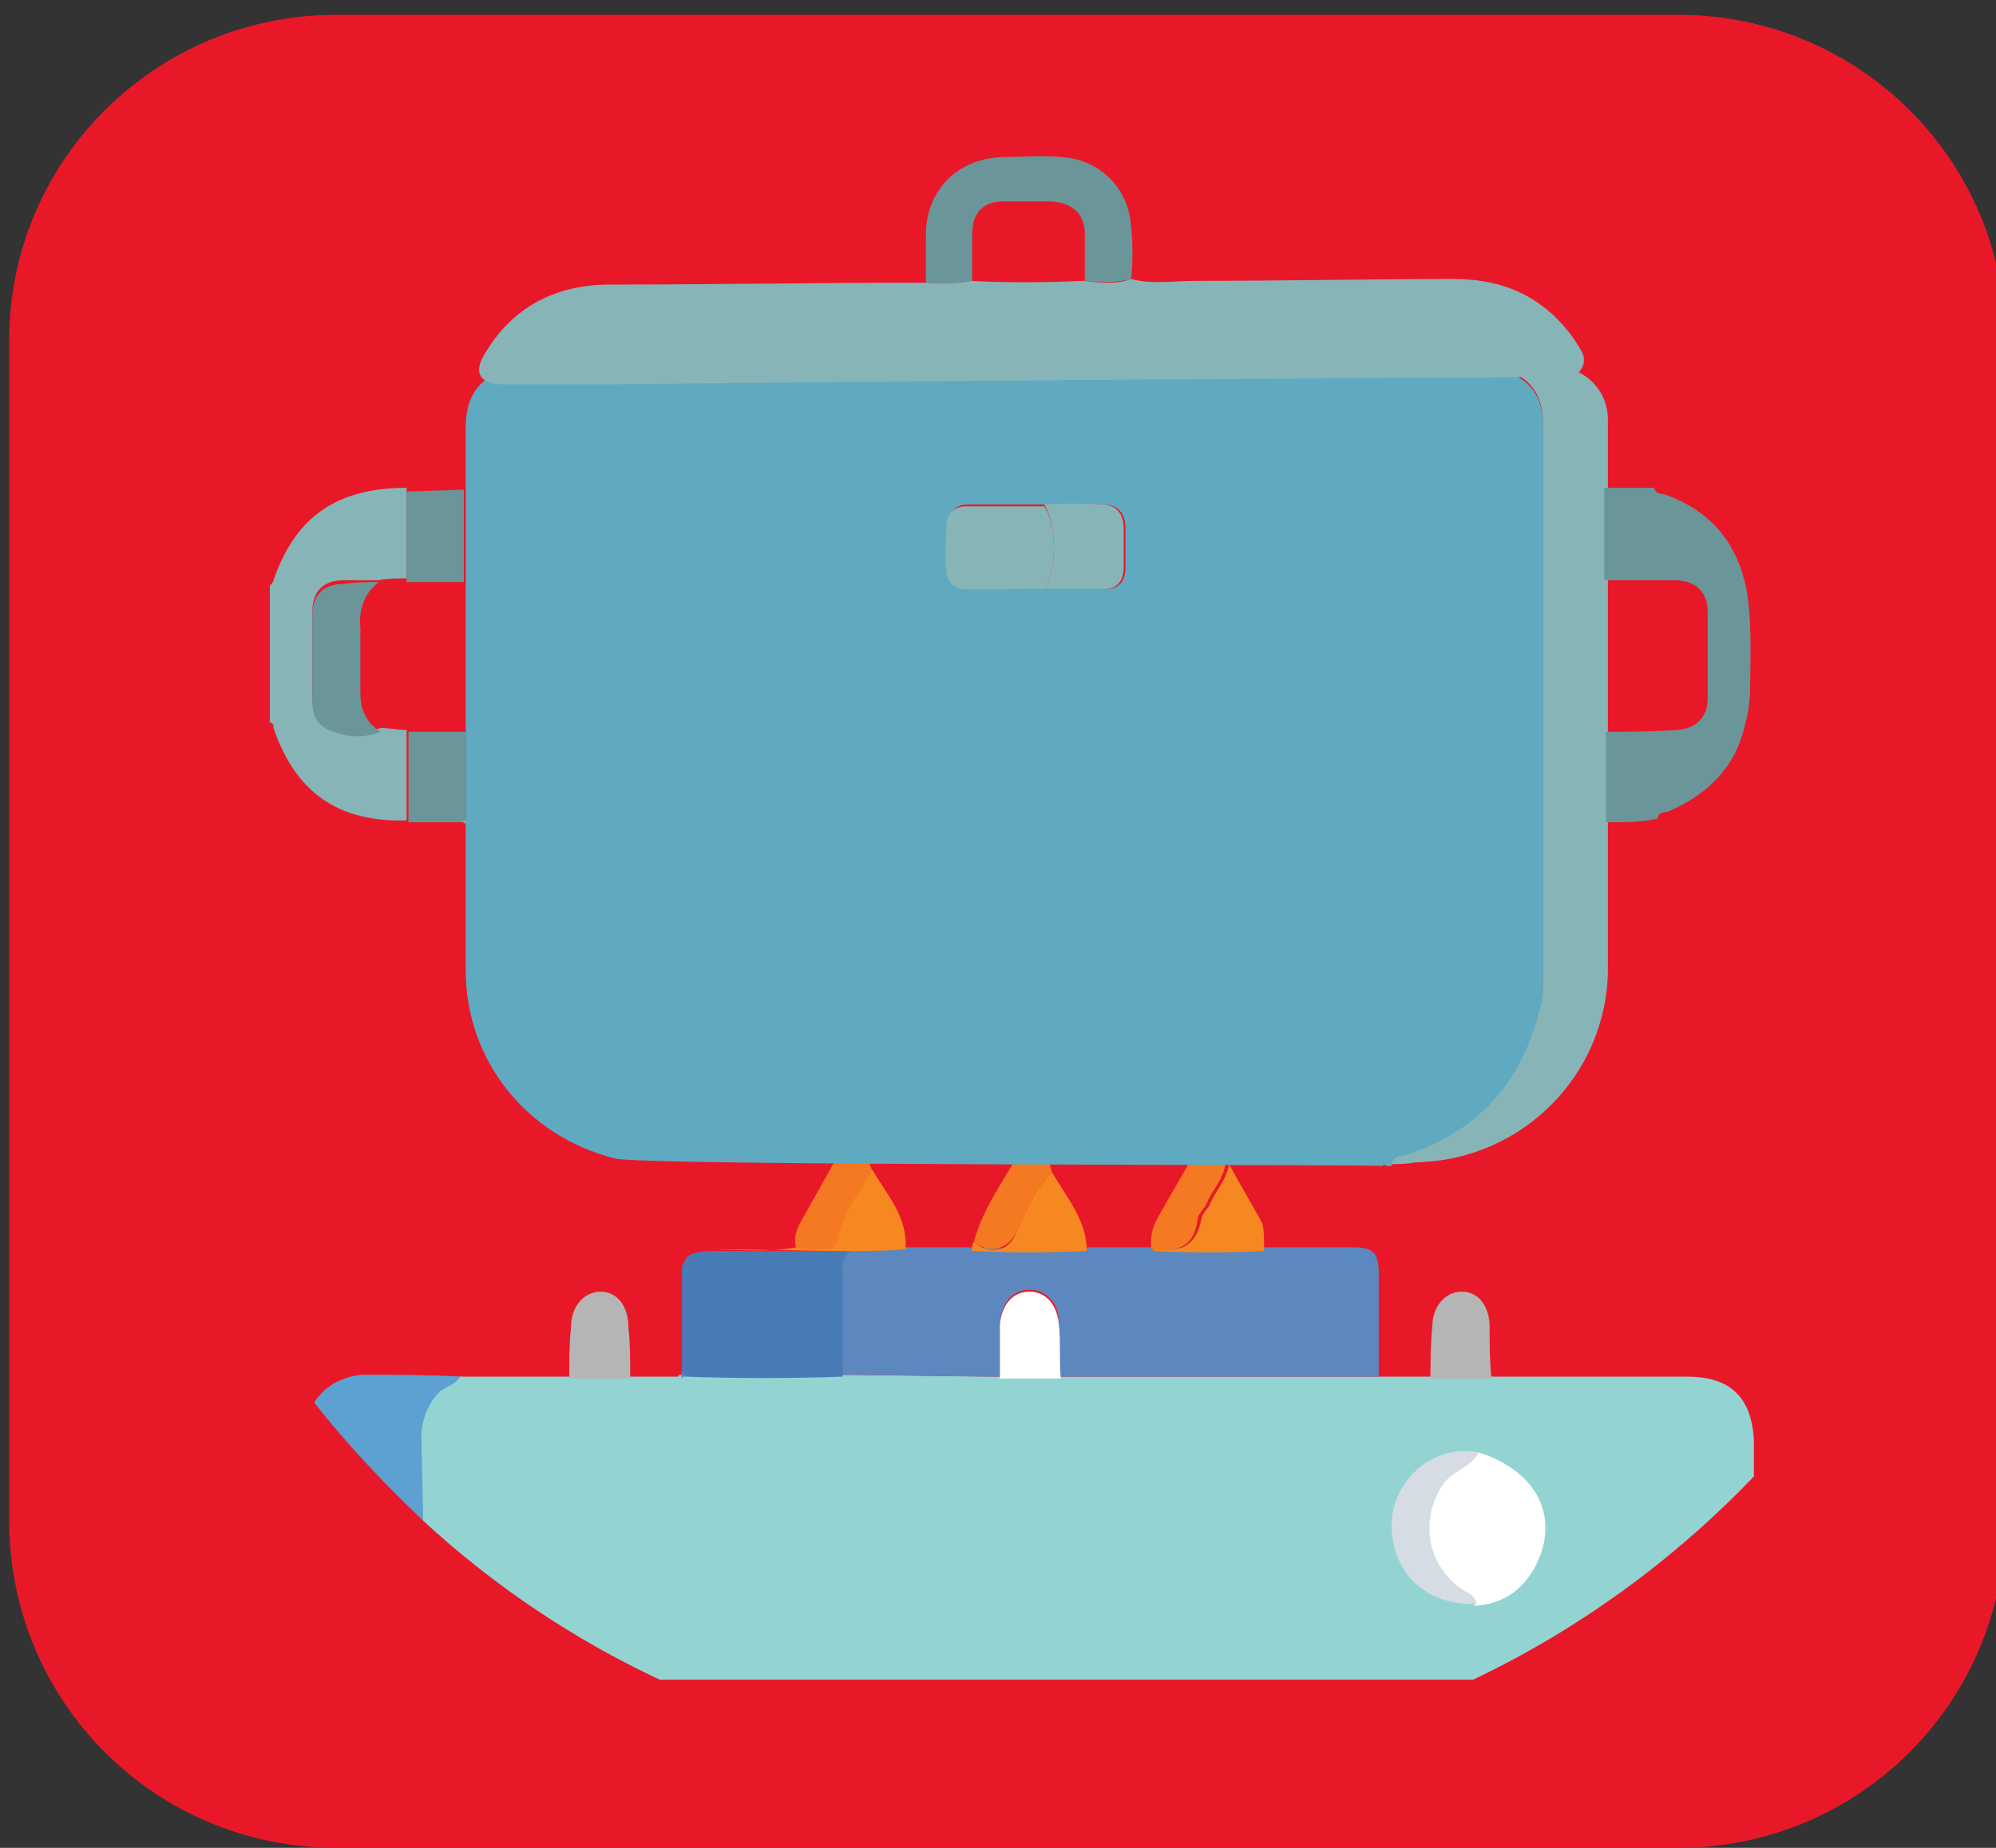 <?xml version="1.0" encoding="utf-8"?>
<!-- Generator: Adobe Illustrator 28.0.0, SVG Export Plug-In . SVG Version: 6.00 Build 0)  -->
<svg version="1.1" id="Layer_1" xmlns="http://www.w3.org/2000/svg" xmlns:xlink="http://www.w3.org/1999/xlink" x="0px" y="0px"
	 viewBox="0 0 108 100" style="enable-background:new 0 0 108 100;" xml:space="preserve">
<rect x="0" y="0" width="108" height="100" fill="#333333" stroke="none"/>
<style type="text/css">
	.st0{fill:#E91829;}
	.st1{fill:#5DA1D2;}
	.st2{fill:#93D4D3;}
	.st3{fill:#5C88BF;}
	.st4{fill:#497BB7;}
	.st5{fill:#B5B5B5;}
	.st6{fill:#F68821;}
	.st7{fill:#F47922;}
	.st8{fill:#FFFFFF;}
	.st9{fill:#D6DCE3;}
	.st10{fill:#87B5B7;}
	.st11{fill:#5FAAC1;}
	.st12{fill:#6A9699;}
	.st13{fill:#BCAB6F;}
</style>
<path class="st0" d="M90.8,0.8H18.2C8.4,0.8,0.5,8.7,0.5,18.4v63.9c0,9.8,7.9,17.7,17.7,17.7h72.6c9.8,0,17.7-7.9,17.7-17.7V18.4
	C108.5,8.7,100.6,0.8,90.8,0.8z"/>
<path class="st1" d="M25,74.5c-0.3,0.5-0.8,0.5-1.2,0.9c-0.6,0.7-0.9,1.5-0.9,2.4v4.5c-2.1-2-4.1-4.1-5.9-6.4
	c0.5-0.8,1.4-1.4,2.6-1.5C21.4,74.4,23.2,74.4,25,74.5z"/>
<path class="st2" d="M79.8,86.8c1.4-0.1,2.5-0.8,3.2-2c1.5-2.6,0.2-5.3-3-6.3c-2.6-0.4-4.9,1.8-4.8,4.2C75.3,85.3,77,86.9,79.8,86.8
	 M22.9,82.3c3.8,3.5,8.1,6.4,12.8,8.6c14.7,0,29.3,0,44,0c5.7-2.7,10.9-6.5,15.2-11c0-0.6,0-1.3,0-1.9c-0.1-2.4-1.3-3.5-3.6-3.5
	c-3.6,0-7.1,0-10.7,0h-3.3c-0.9,0-1.8,0-2.7,0c-5.1,0-10.3,0-15.4,0c-0.6,0-1.2,0-1.9,0h-3.3l-8.6-0.1c-2.8,0.1-5.7,0.1-8.5,0
	c-0.1,0-0.2,0-0.2,0.1c-0.9,0-1.8,0-2.7,0h-3.3c-1.9,0-3.9,0-5.8,0c-0.3,0.5-0.8,0.5-1.2,0.9c-0.6,0.7-0.9,1.5-0.9,2.4L22.9,82.3
	L22.9,82.3z M36.2,81.1c-1.7,0-3.5-0.1-5.2,0c-1.2,0-2.1,0.8-2.1,1.7c0.1,0.9,0.9,1.6,2.1,1.6c1.6,0,3.3,0,5,0c11.2,0,22.4,0,33.6,0
	c0.2,0,0.4,0,0.6,0c0.7-0.2,1.3-0.6,1.3-1.5c0-1.1-0.5-1.5-1.9-1.5c-10.5,0-21,0-31.5,0C37.4,81.3,36.8,81.3,36.2,81.1L36.2,81.1z"
	/>
<path class="st3" d="M74.6,74.5c-5.1,0-10.3,0-15.4,0c-0.6,0-1.2,0-1.9,0c0-1,0-1.9,0-2.9c0-1.1-0.7-1.8-1.6-1.8
	c-0.9,0-1.5,0.7-1.6,1.8c0,1,0,1.9,0,2.9c-2.8,0-5.7-0.1-8.6-0.1c0-1.8,0-3.6,0-5.4c0-0.5,0.1-1,0.4-1.4c1,0,2.1,0,3.1-0.1
	c1.2,0,2.4,0,3.6,0c2.1,0.1,4.1,0.1,6.2,0c1.2,0,2.4,0,3.6,0c2,0.1,4,0.1,6,0c1.6,0,3.2,0,4.8,0c1.1,0,1.4,0.3,1.4,1.4
	C74.6,70.9,74.6,72.7,74.6,74.5"/>
<path class="st4" d="M46,67.7c-0.4,0.4-0.5,0.9-0.4,1.4c0,1.8,0,3.6,0,5.4c-2.8,0.1-5.7,0.1-8.5,0c-0.1-0.1-0.1-0.2-0.2-0.3
	c0-1.9,0-3.7,0-5.6c0-0.1,0.1-0.2,0.1-0.2c0.1-0.6,0.7-0.6,1.2-0.7C40.8,67.7,43.4,67.7,46,67.7"/>
<path class="st5" d="M34.1,74.6h-3.3c0-0.9,0-1.9,0.1-2.8c0-1.1,0.7-1.9,1.6-1.9c0.9,0,1.5,0.8,1.5,1.9
	C34.1,72.7,34.1,73.7,34.1,74.6z"/>
<path class="st5" d="M80.7,74.6h-3.3c0-0.9,0-1.9,0.1-2.8c0-1.1,0.7-1.9,1.6-1.9c0.9,0,1.5,0.8,1.5,1.9
	C80.6,72.7,80.6,73.7,80.7,74.6z"/>
<path class="st6" d="M46,67.7c-2.6,0-5.2-0.1-7.8-0.1c1.6,0,3.3,0.2,4.9-0.1c0.5,0,1.1,0,1.6,0c0.3,0,0.5-0.1,0.6-0.5
	c0.3-1.4,1.1-2.6,1.9-3.7c0.8,1.4,1.9,2.5,1.8,4.3C48,67.7,47,67.7,46,67.7z"/>
<path class="st7" d="M47.2,63.4c-0.8,1.2-1.6,2.3-1.9,3.7c-0.1,0.4-0.3,0.5-0.6,0.5c-0.5,0-1.1,0-1.6,0c-0.2-0.6,0-1.1,0.3-1.6
	c0.6-1.1,1.3-2.3,1.9-3.4c0.2-0.3,0.3-0.8,0.8-0.8c0.5,0.1,0.5,0.5,0.7,0.8C47,62.8,47.1,63.1,47.2,63.4"/>
<path class="st7" d="M52.7,67.2c0.5-1.9,1.7-3.4,2.6-5.1c0.2-0.5,0.7-0.4,1,0c0.3,0.4,0.5,0.8,0.6,1.3c-0.9,1-1.4,2.1-1.9,3.3
	C54.5,67.6,53.6,67.9,52.7,67.2"/>
<path class="st6" d="M68.4,67.7c-2,0.1-4,0.1-6,0c0,0,0-0.1,0.1-0.1c1.3,0.2,2.2-0.1,2.5-1.6c0-0.3,0.4-0.6,0.5-0.9
	c0.3-0.7,0.9-1.3,1-2.1c0.6,1.1,1.2,2.1,1.8,3.2C68.4,66.6,68.4,67.1,68.4,67.7"/>
<path class="st6" d="M52.7,67.2c0.9,0.8,1.9,0.5,2.3-0.5c0.5-1.2,1-2.3,1.9-3.3c0.8,1.4,1.9,2.6,1.9,4.3c-2.1,0.1-4.1,0.1-6.2,0
	C52.6,67.5,52.6,67.3,52.7,67.2"/>
<path class="st7" d="M66.3,63c-0.1,0.8-0.7,1.4-1,2.1c-0.1,0.3-0.5,0.6-0.5,0.9c-0.2,1.5-1.1,1.8-2.5,1.6c-0.1-0.7,0.1-1.3,0.4-1.8
	c0.5-0.9,1.1-1.9,1.6-2.8c0.3-0.4,0.3-1.1,1-1.1C66,61.8,66.1,62.5,66.3,63"/>
<path class="st3" d="M36.9,74.2c0,0,0.1,0.2,0.2,0.3c-0.1,0-0.2,0-0.2,0.1C36.8,74.4,36.9,74.3,36.9,74.2"/>
<path class="st3" d="M37,68.3c0,0-0.1,0.2-0.1,0.2C36.9,68.5,37,68.4,37,68.3z"/>
<path class="st8" d="M80,78.6c3.2,1,4.5,3.6,3,6.3c-0.7,1.2-1.7,1.9-3.2,2c-0.1-0.5-0.5-0.6-0.8-0.8c-1.9-1.3-2.2-3.9-1-5.7
	C78.6,79.5,79.6,79.4,80,78.6z"/>
<path class="st9" d="M80,78.6c-0.4,0.8-1.4,1-1.9,1.7c-1.3,1.9-0.9,4.4,1,5.7c0.3,0.2,0.7,0.3,0.8,0.8c-2.7,0.1-4.5-1.6-4.6-4.1
	C75.2,80.3,77.4,78.1,80,78.6"/>
<path class="st8" d="M54.1,74.6c0-1,0-1.9,0-2.9c0.1-1.1,0.7-1.8,1.6-1.8c0.9,0,1.5,0.7,1.6,1.8c0.1,1,0,1.9,0.1,2.9H54.1L54.1,74.6
	z"/>
<path class="st10" d="M14.6,31.7c0,0,0.2-0.2,0.2-0.3c1.2-3.5,3.5-5,7.2-5c0,1.6,0,3.3,0,4.9c-0.5,0-1,0-1.5,0.1c-0.6,0-1.3,0-1.9,0
	c-1.1,0-1.7,0.6-1.7,1.7c0,1.6,0,3.2,0,4.7c0,0.6,0.2,1.1,0.7,1.4c1,0.5,2,0.5,3,0.2c0.5,0,0.9,0.1,1.4,0.1c0,1.6,0,3.3,0,4.9
	c-3.7,0.1-6-1.5-7.2-5c0-0.1,0-0.3-0.2-0.3L14.6,31.7L14.6,31.7z"/>
<path class="st11" d="M33.3,62.7c-4.8-1.2-8.1-5.3-8.1-10.2c0-2.6,0-5.3,0-7.9v-0.2c0-1.6,0-3.2,0-4.8V26.5c0-1.1,0-2.3,0-3.4
	c0-2,1.1-3.1,3.1-3.1c10.1,0,20.3,0,30.4,0c0.4,0,0.7,0.1,1-0.1c1.1,0.3,2.1,0.1,3.2,0.1c2.9,0,5.9,0,8.8,0c1.9,0,3.9,0.1,5.8,0
	c0.5,0.1,1,0.1,1.5,0c0.9,0.2,1.7,0,2.6,0c0,0.1,0.1,0.2,0.1,0.2c1.3,0.5,1.8,1.5,1.8,2.9c0,9.9,0,19.8,0,29.8c0,0.6,0,1.3-0.2,1.9
	c-1,3.9-3.3,6.6-7.2,7.8c-0.3,0.1-0.7-0.1-0.8,0.5c-0.1,0-0.2,0-0.3,0c-0.1-0.1-0.1-0.1-0.2,0C74.4,63,35,63.1,33.3,62.7 M56.5,31.9
	c1.1,0,2.1,0,3.2,0c0.8,0,1.2-0.4,1.2-1.2c0-0.7,0-1.4,0-2.1c0-0.8-0.4-1.3-1.2-1.3c-1-0.1-2.1-0.1-3.1,0c-1.4,0-2.8,0-4.2,0
	c-0.7,0-1.1,0.4-1.1,1.1c0,0.8,0,1.5,0,2.3c0,0.7,0.4,1.1,1.2,1.1C53.8,31.9,55.2,31.9,56.5,31.9L56.5,31.9z"/>
<path class="st10" d="M61.2,15.1c1.1,0.3,2.3,0.1,3.5,0.1c4.7,0,9.4-0.1,14-0.1c2.7,0,4.9,1,6.5,3.3c0.3,0.5,0.7,0.9,0.4,1.5
	c-0.3,0.6-0.9,0.5-1.5,0.5c-17,0.1-33.9,0.2-50.9,0.4c-2,0-4,0-6,0c-1.2,0-1.6-0.6-1-1.6c1.5-2.6,3.9-3.8,6.8-3.8
	c5.6,0,11.2-0.1,16.9-0.1c0.8,0,1.7,0.1,2.5-0.1c2.1,0.1,4.2,0.1,6.2,0C59.5,15.3,60.4,15.4,61.2,15.1"/>
<path class="st10" d="M75.3,63c0.1-0.5,0.5-0.4,0.8-0.5c3.9-1.3,6.2-3.9,7.2-7.8c0.2-0.6,0.2-1.3,0.2-1.9c0-9.9,0-19.8,0-29.8
	c0-1.4-0.5-2.4-1.8-2.9c-0.1,0-0.1-0.1-0.1-0.2c0.4,0,0.9,0,1.3-0.1c0.5,0,1.1,0.1,1.7,0.1c1.4,0.2,2.4,1.4,2.4,2.8
	c0,1.2,0,2.5,0,3.7v5c0,2.7,0,5.5,0,8.2c0,1.6,0,3.3,0,4.9c0,2.6,0,5.3,0,7.9c0,5.7-4.6,10.4-10.4,10.5C76.1,63,75.6,63,75.3,63"/>
<path class="st12" d="M86.9,44.5c0-1.6,0-3.3,0-4.9c1.3,0,2.6,0,3.9-0.1c1-0.1,1.6-0.7,1.6-1.7c0-1.5,0-3.1,0-4.7
	c0-1.1-0.7-1.7-1.8-1.7c-1.3,0-2.5,0-3.8,0v-5c0.9,0,1.8,0,2.7,0c0.1,0.4,0.5,0.3,0.7,0.4c2.4,0.9,3.8,2.6,4.3,5.1
	c0.3,1.7,0.2,3.5,0.2,5.2c0,0.7-0.1,1.5-0.3,2.2c-0.5,2.2-2,3.7-4.1,4.6c-0.2,0.1-0.6,0-0.6,0.4C88.8,44.5,87.9,44.5,86.9,44.5"/>
<path class="st12" d="M61.2,15.1c-0.8,0.2-1.6,0.2-2.5,0.1c0-0.8,0-1.7,0-2.5c0-1.1-0.6-1.7-1.8-1.8c-0.9,0-1.8,0-2.6,0
	c-1.1,0-1.7,0.6-1.7,1.8c0,0.8,0,1.7,0,2.5c-0.8,0.2-1.6,0.1-2.5,0.1c0-0.9,0-1.8,0-2.6c0-2.4,1.7-4.1,4.1-4.2c1.1,0,2.2-0.1,3.2,0
	c2.1,0.1,3.7,1.7,3.8,3.8C61.3,13.2,61.3,14.2,61.2,15.1"/>
<path class="st12" d="M25.1,26.5v5c-1,0-2,0-3.1,0v-4.9L25.1,26.5L25.1,26.5z"/>
<path class="st12" d="M25.2,39.6c0,1.6,0,3.2,0,4.8c-0.1,0-0.1,0.1-0.2,0.1c-1,0-1.9,0-2.9,0c0-1.6,0-3.3,0-4.9
	C23.1,39.6,24.2,39.6,25.2,39.6"/>
<path class="st13" d="M25,44.5c0,0,0.1-0.1,0.2-0.1c0,0.1,0,0.1,0,0.2C25.1,44.5,25.1,44.5,25,44.5z"/>
<path class="st12" d="M20.5,31.5c-0.8,0.6-1.1,1.5-1,2.5c0,1.2,0,2.4,0,3.5c0,0.9,0.3,1.6,1.1,2.1c-1,0.4-2,0.3-3-0.2
	c-0.5-0.3-0.7-0.8-0.7-1.4c0-1.6,0-3.2,0-4.7c0-1.1,0.6-1.7,1.7-1.7C19.2,31.5,19.9,31.5,20.5,31.5"/>
<path class="st10" d="M56.5,31.9c-1.4,0-2.7,0-4.1,0c-0.8,0-1.2-0.4-1.2-1.1c-0.1-0.8,0-1.5,0-2.3c0-0.7,0.4-1.1,1.1-1.1
	c1.4,0,2.8,0,4.2,0C57.2,28.4,57.2,30.9,56.5,31.9z"/>
<path class="st10" d="M56.5,31.9c0.7-1,0.7-3.5,0-4.6c1-0.1,2.1-0.1,3.1,0c0.8,0,1.2,0.5,1.2,1.3c0,0.7,0,1.4,0,2.1
	c0,0.8-0.4,1.2-1.2,1.2C58.6,31.9,57.5,31.9,56.5,31.9"/>
</svg>

